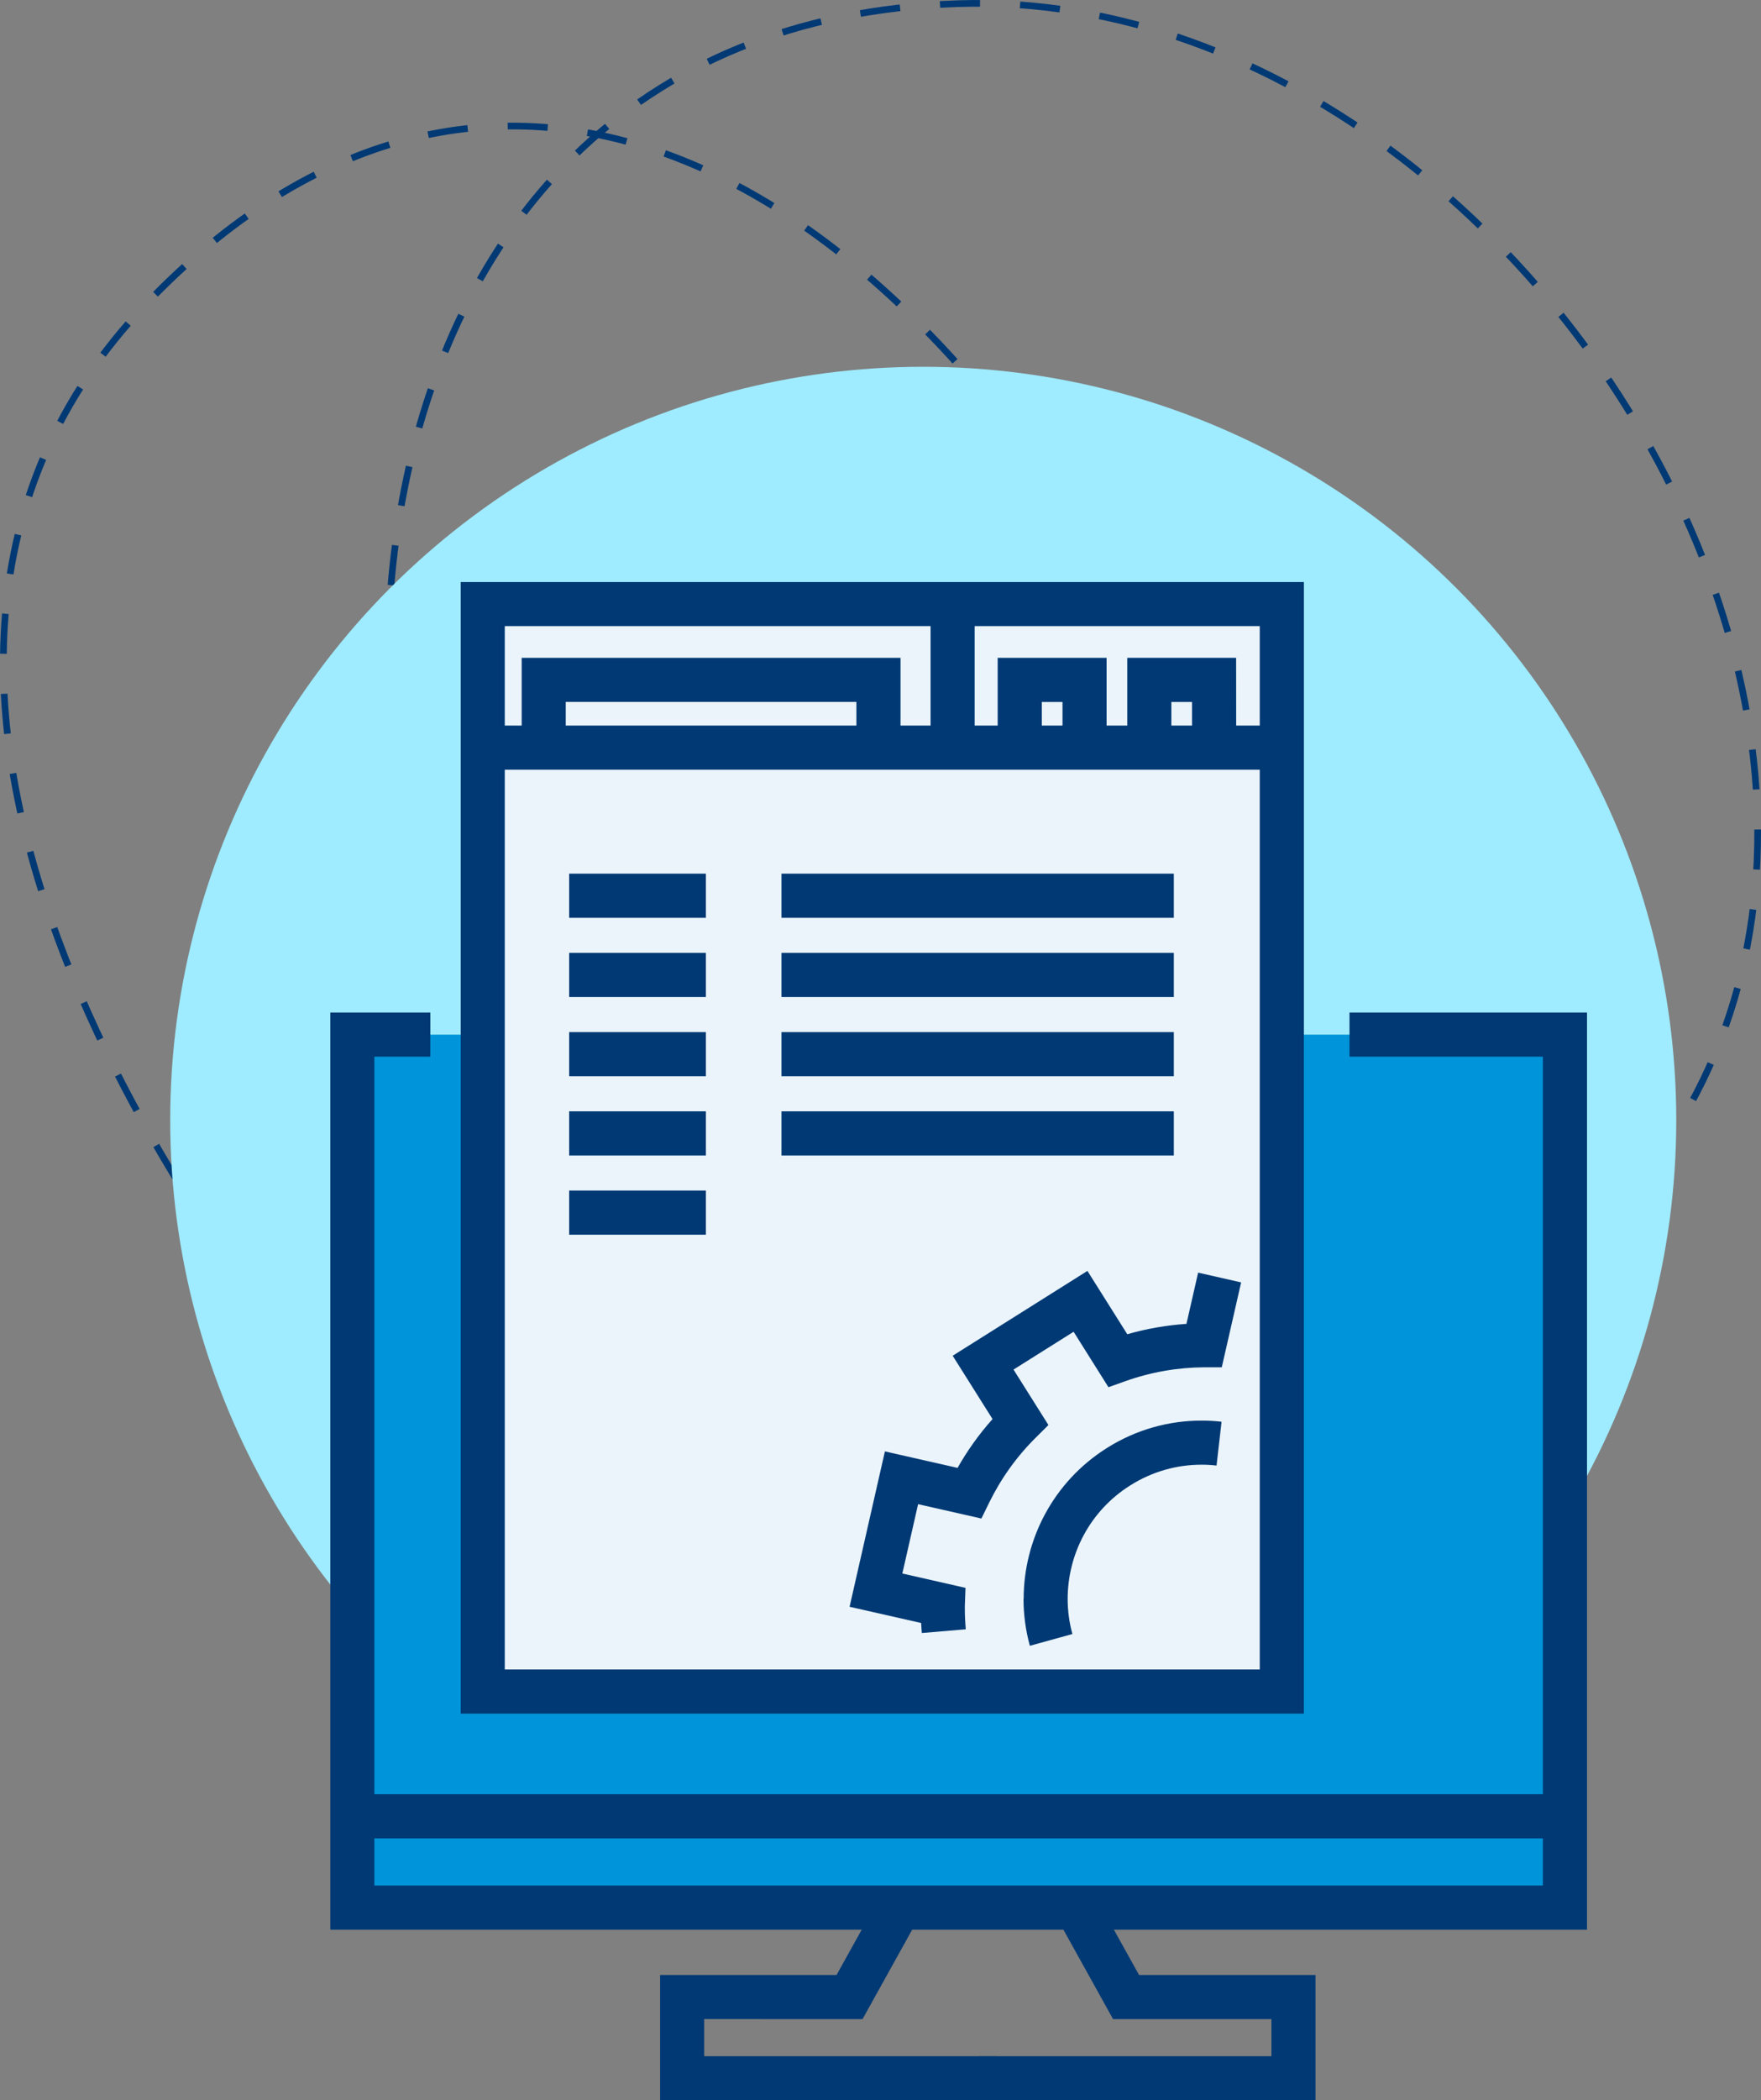 <?xml version="1.0" encoding="UTF-8"?>
<svg id="Layer_2" xmlns="http://www.w3.org/2000/svg" viewBox="0 0 263.74 314.43">
  <rect x="0" y="0" width="263.74" height="314.43" fill="#808080" stroke="none"/>
  <defs>
    <style>
      .cls-1 {
        fill: #003974;
      }

      .cls-2, .cls-3 {
        fill: none;
        stroke: #003974;
        stroke-miterlimit: 10;
      }

      .cls-3 {
        stroke-dasharray: 6 6;
      }

      .cls-4 {
        fill: #eaf4fa;
      }

      .cls-5 {
        fill: #0095da;
      }

      .cls-6 {
        fill: #9febff;
      }
    </style>
  </defs>
  <g id="Layer_1-2" data-name="Layer_1">
    <g>
      <path class="cls-2" d="M201.36,207.45c.94-.37,1.87-.74,2.78-1.12"/>
      <path class="cls-3" d="M209.64,203.92C320.76,152.06,239.48-2.68,143.38.55,44.98,3.85,37.06,129.93,92.25,198.31s124.91-16.4,82.81-97.05S71.66-6.49,21.92,45.46c-54.39,56.81,9.96,142.15,26.95,162.66"/>
      <path class="cls-2" d="M50.8,210.41c1.26,1.47,1.97,2.26,1.97,2.26"/>
    </g>
    <circle class="cls-6" cx="138.27" cy="167.69" r="112.78"/>
    <g>
      <g>
        <g>
          <polygon class="cls-5" points="64.45 154.89 52.77 154.89 52.77 285.58 234.38 285.58 234.38 154.89 219.18 154.89 202.11 154.89 64.45 154.89"/>
          <polygon class="cls-1" points="49.47 288.88 49.47 151.58 64.45 151.58 64.45 158.19 56.07 158.19 56.07 282.27 231.07 282.27 231.07 158.19 219.18 158.19 202.11 158.19 202.11 151.58 219.18 151.58 237.68 151.58 237.68 288.88 49.47 288.88 49.47 288.88"/>
        </g>
        <g>
          <rect class="cls-4" x="72.3" y="90.43" width="119.67" height="162.8"/>
          <path class="cls-1" d="M69,256.54V87.13s126.28,0,126.28,0v166.11s0,3.3,0,3.3h-126.28ZM191.97,253.23v-3.3s0,3.3,0,3.3h0ZM75.6,249.93h113.07s0-156.2,0-156.2h-113.07s0,156.2,0,156.2h0Z"/>
        </g>
        <polygon class="cls-1" points="52.77 275.21 52.77 268.6 234.37 268.6 234.37 275.21 52.77 275.21 52.77 275.21"/>
        <g>
          <polygon class="cls-1" points="98.86 314.42 98.86 295.66 125.29 295.66 131.94 283.69 131.95 283.69 137.72 286.89 129.18 302.27 105.46 302.26 105.46 307.82 149.27 307.82 149.27 314.42 98.86 314.42 98.86 314.42"/>
          <polygon class="cls-1" points="146.61 307.82 190.42 307.82 190.42 302.27 166.7 302.27 158.16 286.89 158.17 286.9 163.94 283.69 170.59 295.66 197.02 295.66 197.02 314.42 146.61 314.43 146.61 307.82 146.61 307.82"/>
        </g>
        <g>
          <path class="cls-1" d="M153.31,239.35c0-8.85,4.43-17.52,12.47-22.58h0c4.4-2.78,9.34-4.11,14.19-4.1h0c1,0,1.99.05,2.98.17h0s-.75,6.56-.75,6.56c-.74-.09-1.49-.13-2.24-.13h0c-3.66,0-7.34.99-10.67,3.09h0c-6.07,3.81-9.38,10.32-9.39,16.99h0c0,1.76.23,3.53.71,5.27h0l-6.37,1.76c-.64-2.32-.95-4.69-.95-7.03h0Z"/>
          <path class="cls-1" d="M137.96,242.97l-10.72-2.43,5.29-23.26,10.88,2.47c1.47-2.59,3.21-5.04,5.24-7.31h0l-5.97-9.48,20.18-12.7,5.97,9.48c2.92-.84,5.89-1.35,8.86-1.55h0l1.75-7.67,6.44,1.46-2.9,12.71h-2.63c-3.97.02-7.98.71-11.85,2.09h0l-2.49.89-5.22-8.3-9,5.66,5.23,8.3-1.88,1.87c-2.92,2.89-5.26,6.2-7.01,9.78h0l-1.15,2.35-9.48-2.15-2.36,10.38,9.46,2.15-.1,2.74c0,.05,0,.16,0,.3h0c0,1.05.05,2.1.14,3.16h0s-6.58.56-6.58.56c-.04-.49-.08-.99-.1-1.48h0Z"/>
        </g>
        <polygon class="cls-1" points="72.3 115.23 72.3 108.62 191.98 108.62 191.98 115.23 72.3 115.23 72.3 115.23"/>
        <polygon class="cls-1" points="128.26 110.41 128.26 105.08 84.73 105.08 84.73 110.41 78.13 110.41 78.13 98.48 134.87 98.48 134.87 110.41 128.26 110.41 128.26 110.41"/>
        <polygon class="cls-1" points="159.13 110.41 159.13 105.09 156.03 105.09 156.03 110.41 149.42 110.41 149.42 98.48 165.73 98.48 165.73 110.41 159.13 110.41 159.13 110.41"/>
        <polygon class="cls-1" points="178.53 110.41 178.53 105.09 175.43 105.09 175.43 110.41 168.83 110.41 168.83 98.48 185.13 98.48 185.14 110.41 178.53 110.41 178.53 110.41"/>
        <polygon class="cls-1" points="85.24 137.4 85.24 130.79 105.72 130.79 105.72 137.4 85.24 137.4 85.24 137.4"/>
        <polygon class="cls-1" points="117.04 137.4 117.04 130.79 175.8 130.79 175.8 137.4 117.04 137.4 117.04 137.4"/>
        <polygon class="cls-1" points="85.24 149.26 85.24 142.65 105.72 142.65 105.72 149.26 85.24 149.26 85.24 149.26"/>
        <polygon class="cls-1" points="117.04 149.26 117.04 142.65 175.8 142.65 175.8 149.26 117.04 149.26 117.04 149.26"/>
        <polygon class="cls-1" points="85.24 161.12 85.24 154.51 105.72 154.51 105.72 161.12 85.24 161.12 85.24 161.12"/>
        <polygon class="cls-1" points="117.04 161.12 117.04 154.51 175.8 154.51 175.8 161.12 117.04 161.12 117.04 161.12"/>
        <polygon class="cls-1" points="85.24 172.98 85.24 166.37 105.72 166.37 105.72 172.98 85.24 172.98 85.24 172.98"/>
        <polygon class="cls-1" points="117.04 172.98 117.04 166.37 175.8 166.37 175.8 172.98 117.04 172.98 117.04 172.98"/>
        <polygon class="cls-1" points="85.24 184.84 85.24 178.23 105.72 178.23 105.72 184.84 85.24 184.84 85.24 184.84"/>
      </g>
      <polygon class="cls-1" points="139.37 111.93 139.37 90.43 145.97 90.43 145.97 111.93 139.37 111.93 139.37 111.93"/>
    </g>
  </g>
</svg>